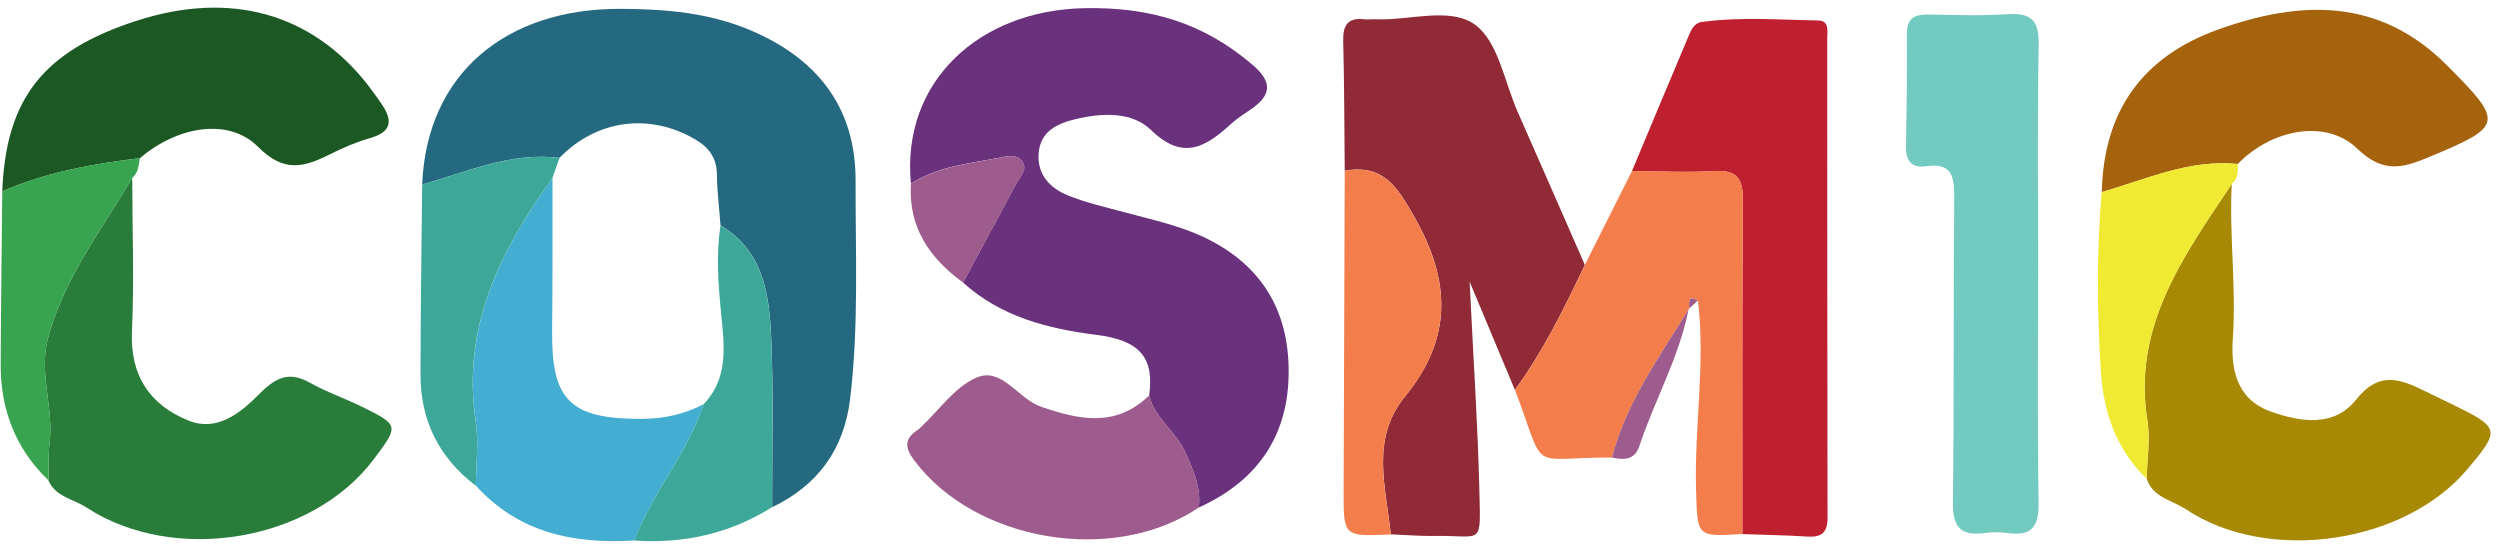<svg xmlns="http://www.w3.org/2000/svg" fill="none" viewBox="0 0 164 36" height="36" width="164">
<path fill="#6A317D" d="M59.756 12.065C59.11 5.363 64.227 0.662 71.154 0.536C75.511 0.455 78.971 1.525 82.163 4.249C83.522 5.408 83.391 6.267 82.028 7.193C81.594 7.489 81.147 7.772 80.763 8.123C79.12 9.62 77.625 10.586 75.511 8.532C74.256 7.309 72.296 7.399 70.562 7.813C69.357 8.101 68.232 8.613 68.133 10.078C68.038 11.467 68.891 12.344 70.056 12.82C71.226 13.296 72.477 13.575 73.701 13.908C75.502 14.398 77.34 14.775 79.038 15.589C82.926 17.454 84.665 20.636 84.529 24.803C84.398 28.817 82.317 31.635 78.641 33.289C78.799 31.967 78.266 30.817 77.751 29.661C77.146 28.309 75.746 27.45 75.385 25.94C75.728 23.463 74.78 22.326 71.93 21.967C68.711 21.562 65.658 20.776 63.175 18.537C64.335 16.384 65.496 14.236 66.647 12.078C66.882 11.633 67.388 11.175 67.108 10.671C66.755 10.038 66.01 10.262 65.482 10.361C63.518 10.739 61.486 10.919 59.747 12.06L59.756 12.065Z"></path>
<path fill="#256980" d="M27.695 12.101C27.997 4.747 33.276 0.558 40.682 0.581C44.267 0.59 47.437 0.949 50.513 2.595C54.215 4.572 56.135 7.656 56.126 11.849C56.117 16.622 56.342 21.405 55.769 26.165C55.371 29.459 53.665 31.832 50.653 33.271C50.644 29.549 50.756 25.819 50.589 22.106C50.463 19.297 50.079 16.456 47.266 14.789C47.184 13.687 47.044 12.586 47.031 11.48C47.022 10.397 46.543 9.696 45.627 9.157C42.628 7.386 39.151 7.835 36.699 10.357C33.502 9.957 30.648 11.278 27.69 12.105L27.695 12.101Z"></path>
<path fill="#8F2A36" d="M88.214 11.206C88.187 8.375 88.187 5.539 88.115 2.707C88.088 1.682 88.39 1.134 89.501 1.264C89.722 1.291 89.953 1.26 90.179 1.264C92.418 1.372 95.132 0.419 96.772 1.628C98.289 2.747 98.691 5.372 99.562 7.345C101.039 10.685 102.497 14.029 103.965 17.373C102.619 20.214 101.238 23.027 99.377 25.58C98.469 23.409 97.562 21.243 96.406 18.474C96.65 23.481 96.943 27.832 97.047 32.192C97.133 35.896 97.277 35.105 94.139 35.158C93.172 35.176 92.202 35.091 91.235 35.051C90.933 31.981 89.885 28.812 92.156 26.03C95.263 22.232 95.205 18.492 92.793 14.249C91.628 12.204 90.743 10.766 88.219 11.197L88.214 11.206Z"></path>
<path fill="#BF202F" d="M107.058 11.22C108.291 8.267 109.524 5.314 110.77 2.365C110.942 1.965 111.118 1.511 111.646 1.439C114.189 1.093 116.745 1.3 119.296 1.345C120.032 1.359 119.865 2.105 119.865 2.586C119.874 13.036 119.865 23.49 119.887 33.94C119.887 34.934 119.517 35.257 118.564 35.199C117.146 35.109 115.719 35.087 114.297 35.037C114.297 27.742 114.274 20.447 114.333 13.157C114.347 11.732 113.963 11.134 112.446 11.224C110.657 11.332 108.856 11.233 107.058 11.224V11.22Z"></path>
<path fill="#A88905" d="M146.404 12.069C146.228 15.427 146.706 18.775 146.476 22.151C146.345 24.048 146.616 26.133 148.914 26.978C150.928 27.715 153.132 28.016 154.555 26.223C156.113 24.259 157.526 24.897 159.17 25.702C159.775 25.998 160.389 26.291 160.994 26.587C163.983 28.057 164.015 28.214 161.897 30.74C157.743 35.702 148.779 36.992 143.396 33.41C142.489 32.803 141.224 32.646 140.822 31.401C140.849 30.133 141.071 28.834 140.872 27.598C139.874 21.396 143.261 16.784 146.404 12.065V12.069Z"></path>
<path fill="#2A7C3B" d="M8.675 11.669C8.679 15.022 8.805 18.38 8.656 21.724C8.526 24.645 9.831 26.574 12.386 27.598C14.233 28.336 15.764 27.095 16.938 25.913C18.013 24.83 18.88 24.29 20.334 25.108C21.436 25.729 22.651 26.142 23.789 26.704C26.177 27.882 26.177 27.927 24.511 30.138C20.442 35.536 11.416 37.046 5.667 33.289C4.814 32.731 3.653 32.605 3.179 31.522C3.197 30.704 3.152 29.877 3.251 29.073C3.531 26.785 2.547 24.493 3.129 22.25C4.159 18.326 6.638 15.103 8.67 11.674L8.675 11.669Z"></path>
<path fill="#73CAC1" d="M133.701 17.939C133.701 22.942 133.651 27.945 133.733 32.943C133.76 34.471 133.349 35.194 131.728 34.97C131.213 34.898 130.671 34.902 130.152 34.97C128.567 35.176 128.093 34.52 128.111 32.956C128.196 26.313 128.133 19.67 128.196 13.027C128.21 11.651 128.115 10.645 126.336 10.905C125.374 11.044 125.013 10.519 125.031 9.584C125.081 7.121 125.108 4.658 125.094 2.194C125.09 1.17 125.622 0.94 126.508 0.954C128.233 0.981 129.967 1.048 131.687 0.931C133.254 0.824 133.769 1.349 133.737 2.936C133.647 7.934 133.706 12.937 133.706 17.939H133.701Z"></path>
<path fill="#F37D4B" d="M107.058 11.22C108.856 11.229 110.657 11.328 112.446 11.22C113.963 11.13 114.347 11.728 114.333 13.152C114.274 20.447 114.302 27.742 114.297 35.033C111.29 35.217 111.353 35.217 111.262 32.174C111.136 28.016 111.89 23.872 111.384 19.715C110.653 19.301 110.847 19.895 110.811 20.236L110.775 20.294C108.86 23.409 106.693 26.398 105.749 30.012C100.122 29.998 101.495 31.158 99.382 25.576C101.242 23.023 102.624 20.205 103.97 17.369C104.999 15.314 106.033 13.265 107.063 11.211L107.058 11.22Z"></path>
<path fill="#1C5824" d="M0.149 12.546C0.388 6.455 2.84 3.345 8.959 1.363C15.087 -0.624 20.42 0.851 24.114 5.552C24.425 5.948 24.714 6.366 25.003 6.779C25.73 7.826 25.784 8.626 24.294 9.053C23.359 9.319 22.456 9.714 21.585 10.15C19.905 10.986 18.604 11.323 16.934 9.638C15.001 7.691 11.628 8.28 9.176 10.379C6.082 10.748 3.03 11.296 0.149 12.55V12.546Z"></path>
<path fill="#A4630C" d="M137.878 12.6C137.995 7.318 140.506 3.727 145.528 1.929C150.951 -0.008 156.103 -0.143 160.52 4.284C164.295 8.064 164.218 8.271 159.328 10.312C157.571 11.044 156.311 11.364 154.636 9.75C152.577 7.768 149 8.482 146.796 10.757C143.626 10.438 140.804 11.759 137.878 12.6Z"></path>
<path fill="#43ADD2" d="M41.612 35.455C37.643 35.702 34.026 34.952 31.221 31.864C31.226 30.443 31.416 28.996 31.208 27.607C30.287 21.463 32.825 16.443 36.243 11.674C36.238 15.022 36.257 18.371 36.22 21.719C36.171 26.268 37.417 27.486 42.068 27.477C43.527 27.477 44.882 27.185 46.164 26.511C45.103 29.72 42.809 32.309 41.617 35.45L41.612 35.455Z"></path>
<path fill="#9D5C8D" d="M75.39 25.94C75.751 27.45 77.151 28.304 77.756 29.661C78.271 30.817 78.804 31.972 78.645 33.289C73.06 37.073 63.974 35.545 59.973 30.201C59.332 29.342 59.323 28.771 60.212 28.196C60.276 28.156 60.325 28.102 60.384 28.048C61.59 26.924 62.615 25.4 64.042 24.776C65.717 24.043 66.769 26.151 68.282 26.677C70.811 27.553 73.213 28.057 75.39 25.935V25.94Z"></path>
<path fill="#F37D4B" d="M88.214 11.206C90.739 10.775 91.624 12.209 92.789 14.258C95.2 18.501 95.259 22.241 92.152 26.039C89.88 28.816 90.924 31.99 91.231 35.059C88.142 35.199 88.133 35.199 88.142 32.241C88.16 25.23 88.187 18.218 88.214 11.206Z"></path>
<path fill="#3DA899" d="M36.238 11.678C32.82 16.443 30.282 21.463 31.203 27.612C31.411 29.001 31.226 30.448 31.217 31.868C28.801 30.035 27.582 27.589 27.586 24.587C27.586 20.425 27.654 16.267 27.695 12.105C30.648 11.278 33.506 9.957 36.703 10.357C36.55 10.797 36.396 11.238 36.238 11.678Z"></path>
<path fill="#3DA899" d="M41.612 35.455C42.804 32.313 45.103 29.724 46.159 26.515C47.817 24.785 47.51 22.645 47.306 20.582C47.117 18.645 46.972 16.721 47.261 14.789C50.075 16.461 50.458 19.297 50.585 22.106C50.752 25.823 50.639 29.549 50.648 33.271C47.88 35.006 44.854 35.68 41.612 35.46V35.455Z"></path>
<path fill="#F0EA33" d="M137.878 12.6C140.804 11.759 143.631 10.438 146.796 10.757C146.806 11.238 146.833 11.723 146.399 12.069C143.261 16.789 139.869 21.4 140.867 27.603C141.066 28.834 140.845 30.133 140.818 31.405C138.831 29.486 137.991 27.046 137.819 24.403C137.566 20.474 137.526 16.532 137.873 12.604L137.878 12.6Z"></path>
<path fill="#39A44F" d="M0.149 12.546C3.03 11.292 6.082 10.743 9.176 10.375C9.094 10.838 9.081 11.328 8.675 11.669C6.642 15.099 4.163 18.321 3.134 22.245C2.547 24.483 3.536 26.78 3.256 29.068C3.156 29.877 3.201 30.704 3.183 31.518C1.025 29.446 0.036 26.879 0.045 23.926C0.059 20.133 0.113 16.339 0.149 12.546Z"></path>
<path fill="#9D5C8D" d="M59.756 12.065C61.495 10.923 63.527 10.743 65.491 10.366C66.019 10.262 66.764 10.042 67.117 10.676C67.397 11.184 66.895 11.642 66.656 12.083C65.505 14.24 64.344 16.389 63.184 18.542C60.984 16.937 59.58 14.914 59.756 12.069V12.065Z"></path>
<path fill="#9D5C8D" d="M105.744 30.017C106.688 26.403 108.855 23.414 110.77 20.299C110.147 23.445 108.548 26.241 107.546 29.248C107.23 30.205 106.525 30.178 105.744 30.017Z"></path>
<path fill="#9D5C8D" d="M110.806 20.241C110.843 19.899 110.653 19.301 111.38 19.719C111.186 19.895 110.996 20.065 110.806 20.241Z"></path>
</svg>
